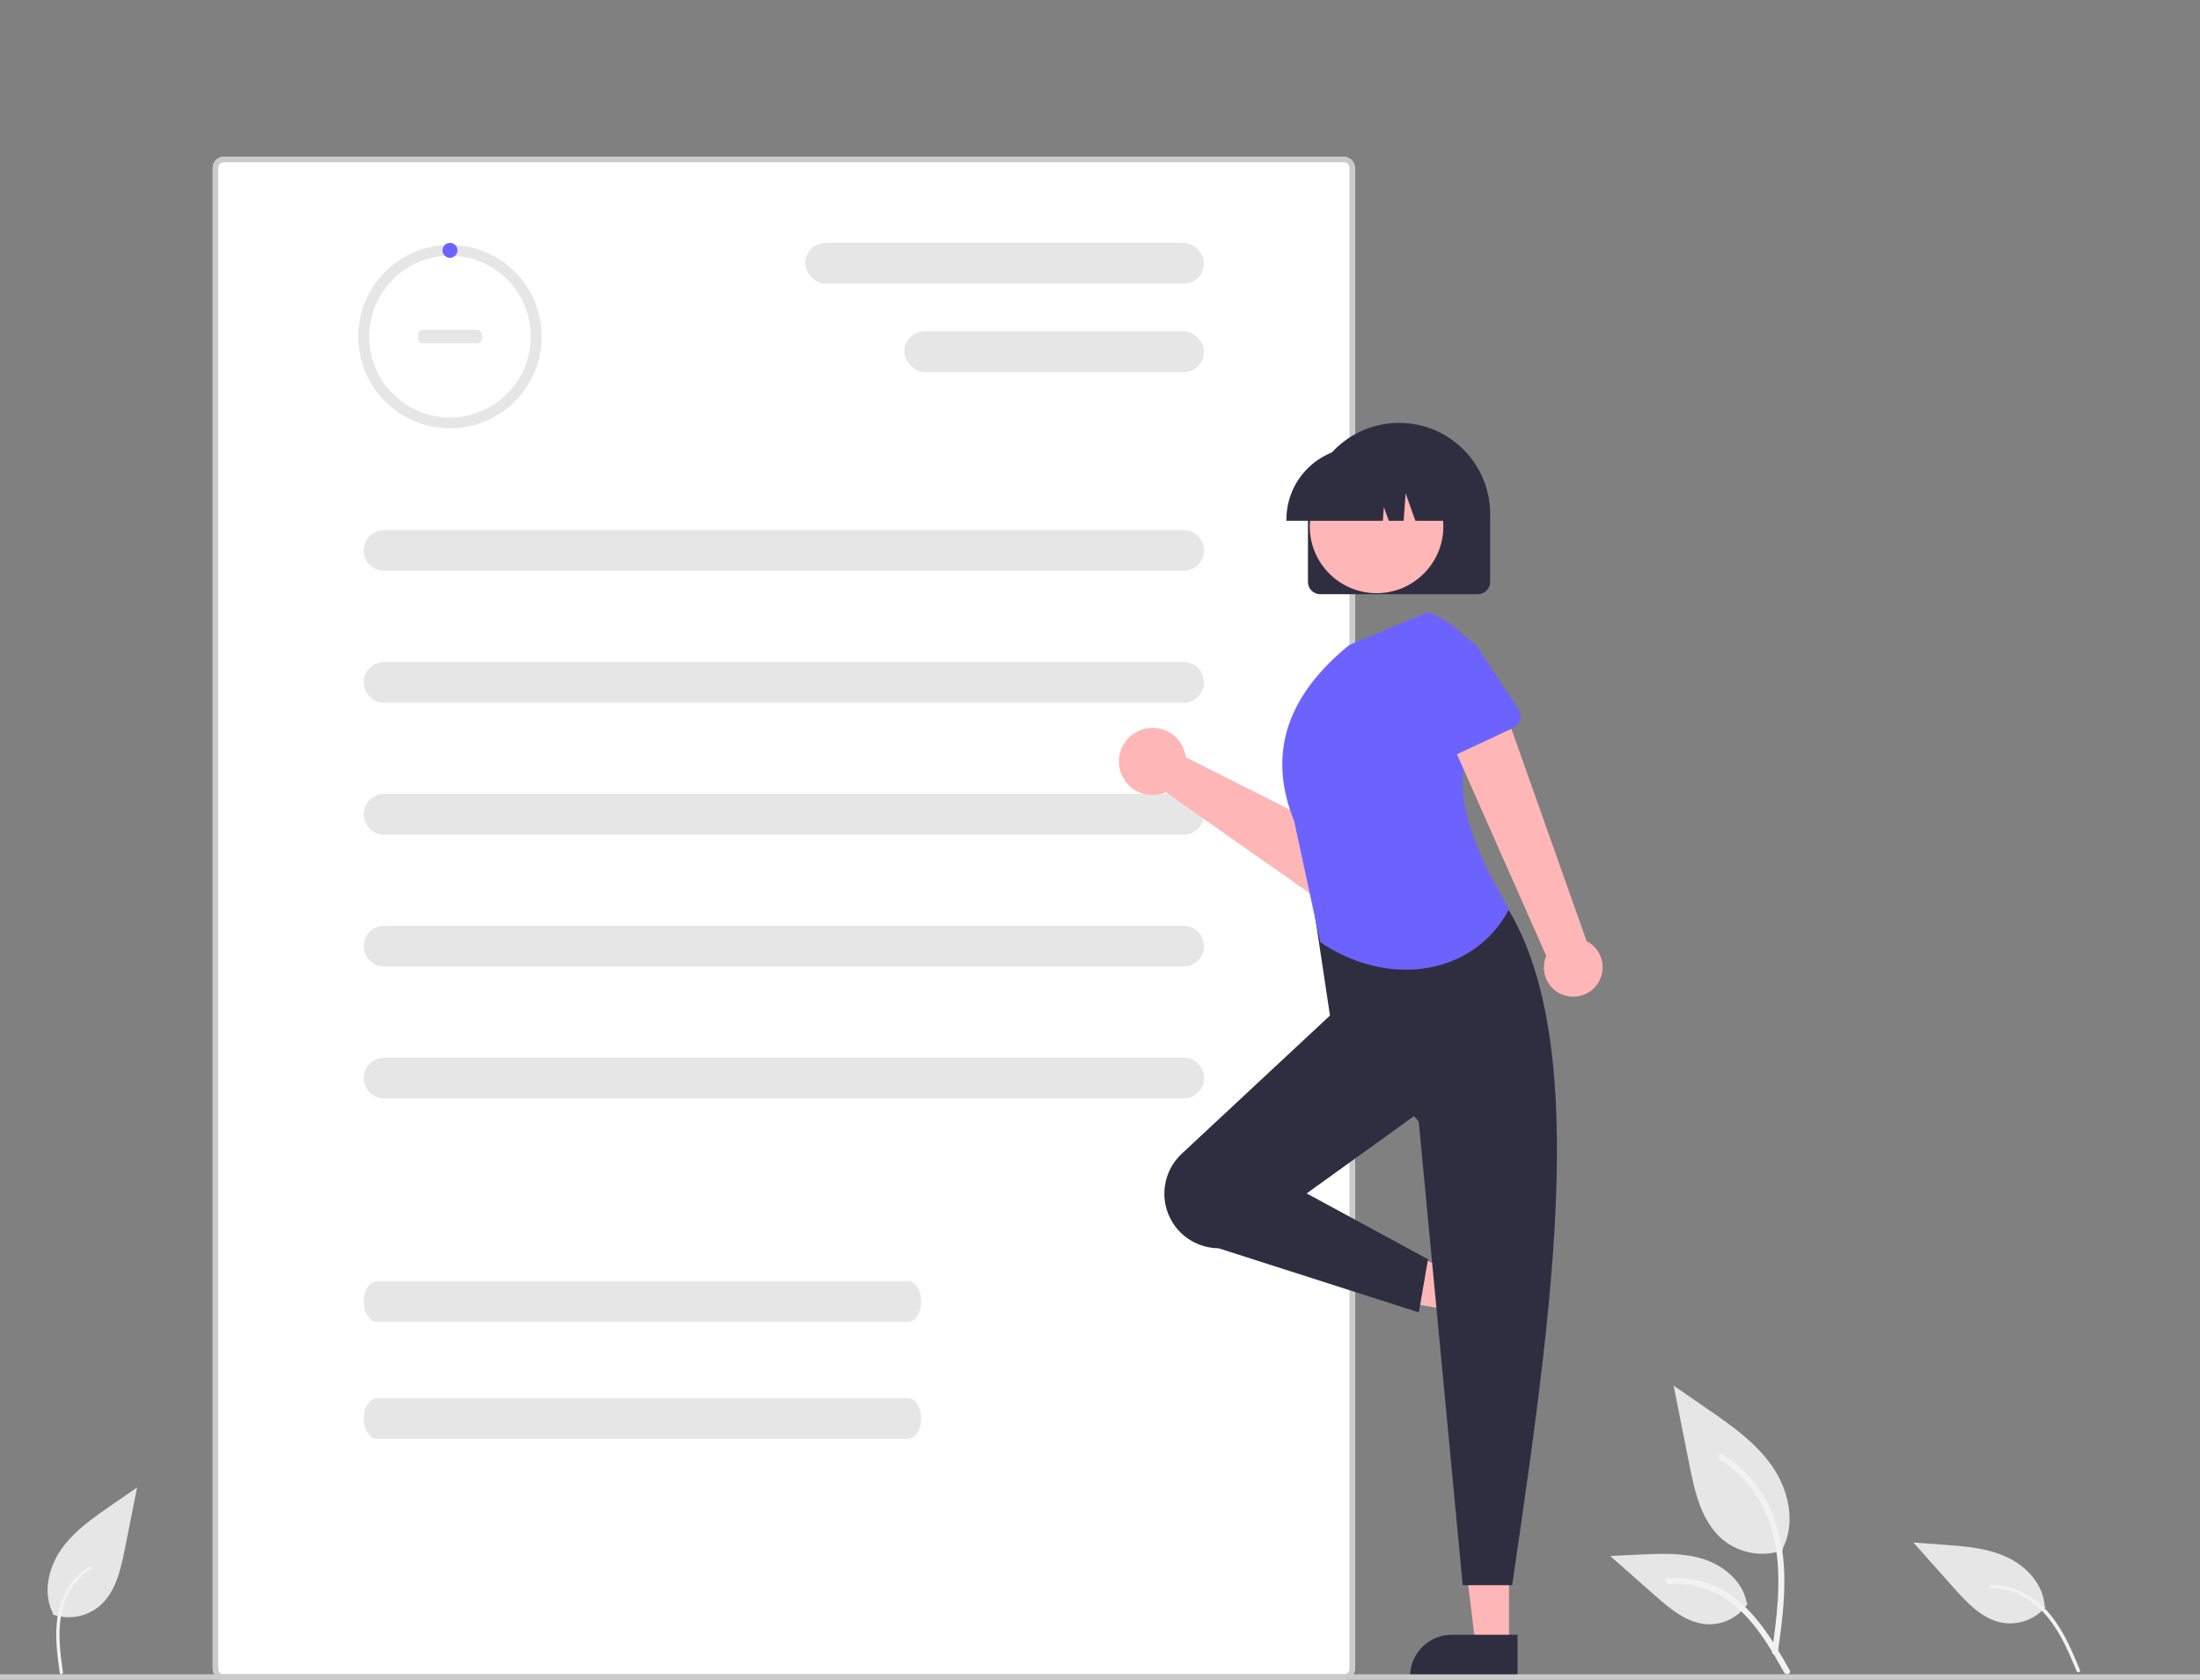 <?xml version="1.0" encoding="UTF-8"?>
<svg id="Layer_1" data-name="Layer 1" xmlns="http://www.w3.org/2000/svg" viewBox="0 0 809 617.66">
  <rect x="0" y="0" width="809" height="617.66" fill="#808080" stroke="none"/>
  <defs>
    <style>
      .cls-1 {
        fill: #ffb6b6;
      }

      .cls-2 {
        fill: #2f2e41;
      }

      .cls-3 {
        fill: #fff;
      }

      .cls-4 {
        fill: none;
        stroke: #e6e6e6;
        stroke-miterlimit: 10;
        stroke-width: 4px;
      }

      .cls-5 {
        fill: #cacaca;
      }

      .cls-6 {
        fill: #e6e6e6;
      }

      .cls-7 {
        fill: #6c63ff;
      }

      .cls-8 {
        fill: #f2f2f2;
      }
    </style>
  </defs>
  <rect class="cls-3" x="78.24" y="57.66" width="420" height="560" rx="4" ry="4"/>
  <path class="cls-5" d="m78.24,613.66V61.66c0-2.21,1.79-4,4-4h412c2.21,0,4,1.79,4,4v552c0,2.21-1.79,4-4,4H82.24c-2.21,0-4-1.79-4-4Zm4-554c-1.1,0-2,.9-2,2v552c0,1.1.9,2,2,2h412c1.1,0,2-.9,2-2V61.66c0-1.1-.9-2-2-2H82.24Z"/>
  <path id="a6f80ec2-9665-4b0d-9b96-9f178d319553-823" class="cls-6" d="m141.25,209.91c-4.14,0-7.5-3.36-7.5-7.5s3.36-7.5,7.5-7.5h294c4.14,0,7.5,3.36,7.5,7.5s-3.36,7.5-7.5,7.5H141.25Z"/>
  <path id="af435bc5-0b88-4d77-bfed-030ae9fdf7f6-824" class="cls-6" d="m141.25,258.41c-4.14,0-7.5-3.36-7.5-7.5s3.36-7.5,7.5-7.5h294c4.14,0,7.5,3.36,7.5,7.5s-3.36,7.5-7.5,7.5H141.25Z"/>
  <path id="e557133a-77b8-499f-bd16-c334895c1269-825" class="cls-6" d="m141.25,306.91c-4.14,0-7.5-3.36-7.5-7.5s3.36-7.5,7.5-7.5h294c4.14,0,7.5,3.36,7.5,7.5s-3.36,7.5-7.5,7.5H141.25Z"/>
  <path id="ec19a4b8-f44f-4645-b4d7-76344dff0125-826" class="cls-6" d="m141.25,355.41c-4.14,0-7.5-3.36-7.5-7.5s3.36-7.5,7.5-7.5h294c4.14,0,7.5,3.36,7.5,7.5s-3.36,7.5-7.5,7.5H141.25Z"/>
  <path id="e86d23b2-1618-4af8-9c24-b5d1e0a773ab-827" class="cls-6" d="m141.25,403.91c-4.14,0-7.5-3.36-7.5-7.5s3.36-7.5,7.5-7.5h294c4.14,0,7.5,3.36,7.5,7.5s-3.36,7.5-7.5,7.5H141.25Z"/>
  <path class="cls-1" d="m435.65,276.5c-.14-.49-.32-.97-.52-1.44-2.72-6.26-10-9.12-16.26-6.4-6.26,2.72-9.12,10-6.4,16.26,2.72,6.26,10,9.12,16.26,6.4l54.35,38.16c3.43,2.4,8.03,2.26,11.29-.36l19.69-15.76-14.04-16.39-11.88,7.75-52.11-26.3c-.08-.65-.21-1.29-.39-1.91h0Z"/>
  <path class="cls-7" d="m489.86,305.71c-.17-.2-.32-.41-.46-.63-1.54-2.49-.78-5.75,1.71-7.29l22.6-14c6.18-5.23,15.42-4.49,20.69,1.67,5.28,6.17,4.55,15.46-1.62,20.74l-17.62,20.02c-.17.19-.36.38-.56.54-2.23,1.89-5.58,1.61-7.46-.62l-17.27-20.43h0Z"/>
  <polygon class="cls-1" points="554.9 557.83 536.81 557.83 542.64 605.12 554.9 605.12 554.9 557.83"/>
  <path class="cls-2" d="m558.03,617h-39.53v-.5c0-8.5,6.89-15.39,15.39-15.39h24.15s0,15.89,0,15.89Z"/>
  <polygon class="cls-1" points="512.33 459.98 507.18 477.33 554.18 485.18 557.66 473.43 512.33 459.98"/>
  <path class="cls-2" d="m569.95,473.81l-11.24,37.9-.48-.14c-8.15-2.42-12.79-10.98-10.38-19.13h0s6.87-23.15,6.87-23.15l15.23,4.52Z"/>
  <path id="b5225405-dc09-4398-8f75-a858b019bf8f-828" class="cls-6" d="m133.75,478.59c0-4.14,2.23-7.5,4.98-7.5h195.05c2.75,0,4.98,3.36,4.98,7.5s-2.23,7.5-4.98,7.5h-195.05c-2.75,0-4.98-3.36-4.98-7.5Z"/>
  <path id="a2f1c4f7-b8f3-4baf-98d5-81fcbaba2af5-829" class="cls-6" d="m133.75,521.59c0-4.14,2.23-7.5,4.98-7.5h195.05c2.75,0,4.98,3.36,4.98,7.5s-2.23,7.5-4.98,7.5h-195.05c-2.75,0-4.98-3.36-4.98-7.5Z"/>
  <path id="a69a945f-f2e5-47e0-ba72-38a008e8891a-831" class="cls-2" d="m434.54,424.25l57.52-53.61,31.67,37.06-43.23,31.13,44.62,24.21-3.37,19.54-73.68-23.59c-6.99-.05-13.46-3.74-17.05-9.74h0c-4.87-8.12-3.4-18.54,3.53-25Z"/>
  <path id="e980cf0f-d800-4ee3-940e-45939556ba77-832" class="cls-2" d="m521.7,412.41l-32.34-37.06-7.41-49.19,57.95-9.43c49.13,41.91,32.51,154.19,16.17,266.16h-18.19s-16.17-170.48-16.17-170.48Z"/>
  <path id="eba62579-0c8c-463a-8046-e804be002a11-833" class="cls-7" d="m475.89,301.9c-9.23-22.91-4.38-44.63,20.22-64.69l28.97-12.13h0c17.61,6.63,27.23,25.62,22.14,43.74-15.29,10.5-11.29,33.5,7.71,65.5-13.22,24.9-44.91,28.83-69.43,12.12l-9.61-44.55Z"/>
  <rect id="e895ce6e-6fd8-41df-ae63-d595344ec23b" class="cls-5" x="0" y="615.66" width="809" height="2"/>
  <path id="e192092a-ee6f-4331-8843-6655178f0707-834" class="cls-6" d="m655.53,569.46c4.91-9.52,2.24-21.54-3.87-30.34-6.11-8.8-15.13-15.07-23.95-21.15l-12.27-8.45,5.86,29.41c1.98,9.94,4.42,20.68,12.18,27.2,6.2,5.09,14.61,6.57,22.17,3.91"/>
  <path id="a858933f-d134-4d1f-a5b1-d2ecd5f2e072-835" class="cls-8" d="m653.76,607.71c-.16.58-.77.93-1.35.77-.57-.18-.91-.77-.77-1.35.85-6.19,1.69-12.4,2.09-18.64.66-10.32.05-20.92-3.77-30.63-3.46-8.74-9.6-16.15-17.55-21.17-1.19-.75-.09-2.65,1.11-1.89,4.59,2.89,8.64,6.56,11.97,10.85,6.27,8.09,9.35,17.95,10.32,28.05,1.08,11.37-.5,22.77-2.05,34.02h0Z"/>
  <path id="f4641f1e-7695-45f0-a79a-94f4839885fa-836" class="cls-6" d="m751.87,590.57c-.43-7.95-6.66-14.66-13.89-18.01s-15.38-3.98-23.32-4.56l-11.05-.8,14.83,16.66c5.01,5.63,10.61,11.61,18.05,12.87,5.89.93,11.84-1.28,15.7-5.83"/>
  <path id="e7fd6c30-5753-49ca-a2fc-43310e28e2be-837" class="cls-8" d="m764.43,614.95c-.35.08-.7-.12-.8-.46-1.43-3.45-2.87-6.9-4.56-10.24-2.78-5.52-6.3-10.8-11.21-14.66-4.43-3.46-9.84-5.43-15.45-5.61-.84-.03-.85-1.34,0-1.31,3.24.1,6.44.77,9.45,1.97,5.58,2.4,10.37,6.33,13.8,11.35,4,5.54,6.62,11.89,9.23,18.16.09.35-.12.71-.46.8Z"/>
  <path id="b52aaf37-3203-4cbf-9b60-86692d62068e-838" class="cls-6" d="m642.31,589.37c-1.37-7.77-8.29-13.61-15.79-16.04s-15.58-2.08-23.46-1.7l-10.95.52,16.55,14.61c5.6,4.94,11.81,10.15,19.27,10.5,5.9.21,11.48-2.67,14.73-7.6"/>
  <path id="beff4645-a309-4245-bc03-2fdcf4e7d6c8-839" class="cls-8" d="m656.13,615.07c-2.15-3.81-4.31-7.63-6.71-11.29-3.92-5.98-8.56-11.61-14.52-15.67-6.19-4.23-13.65-6.21-21.12-5.59-1.4.12-1.75-2.05-.35-2.17,4.46-.39,8.95.07,13.23,1.37,15.41,4.67,24.03,19.29,31.47,32.45.7,1.23-1.32,2.11-2,.89Z"/>
  <path id="a434c3a5-879f-494a-805a-60016a50852d-840" class="cls-6" d="m19.47,593.22c-3.79-7.35-1.73-16.62,2.98-23.41,4.71-6.79,11.68-11.63,18.49-16.32l9.47-6.52-4.52,22.7c-1.53,7.67-3.41,15.96-9.4,20.99-4.79,3.92-11.27,5.07-17.11,3.01"/>
  <path id="eeef24b5-3622-48e4-8c10-5591845ab2d9-841" class="cls-8" d="m21.99,615.22c.09.31.41.5.73.41.31-.1.49-.41.41-.73-.46-3.34-.91-6.68-1.13-10.05-.35-5.57-.02-11.28,2.04-16.52,1.87-4.71,5.18-8.71,9.46-11.42.64-.4.05-1.43-.6-1.02-2.48,1.56-4.66,3.54-6.46,5.85-3.25,4.41-5.18,9.66-5.56,15.13-.58,6.13.27,12.28,1.1,18.34h0Z"/>
  <path class="cls-1" d="m576.03,366.2c4.85,1.16,9.87-1.16,12.14-5.6,2.71-5.32.59-11.82-4.72-14.53l-31.8-89.74-22.65,5.71,39.6,89.47c-.25.58-.45,1.18-.59,1.8-1.34,5.78,2.25,11.55,8.03,12.89h0Z"/>
  <path class="cls-7" d="m534.34,278.03c-.21.1-.43.18-.66.25-2.55.76-5.23-.68-6-3.23l-6.92-23.16c-3.11-6.66-.27-14.59,6.37-17.75,6.67-3.17,14.65-.34,17.83,6.33l13.39,20.22c.13.2.25.4.35.62,1.13,2.41.09,5.28-2.32,6.4l-22.03,10.31h0Z"/>
  <path class="cls-2" d="m480.97,214v-25c0-18.5,15-33.5,33.5-33.5,18.5,0,33.5,15,33.5,33.5v25c0,2.48-2.02,4.5-4.5,4.5h-58c-2.48,0-4.5-2.02-4.5-4.5Z"/>
  <circle class="cls-1" cx="506.2" cy="193.56" r="24.56"/>
  <path class="cls-2" d="m473.05,191c.02-14.63,11.87-26.48,26.5-26.5h5c14.63.02,26.48,11.87,26.5,26.5v.5h-10.57s-3.6-10.09-3.6-10.09l-.72,10.09h-5.46s-1.82-5.09-1.82-5.09l-.36,5.09h-35.47v-.5Z"/>
  <g>
    <g>
      <circle class="cls-4" cx="165.47" cy="123.78" r="31.72"/>
      <circle class="cls-7" cx="165.47" cy="92.05" r="2.75"/>
    </g>
    <rect class="cls-6" x="153.75" y="121.3" width="23.45" height="4.95" rx="1.78" ry="1.78"/>
  </g>
  <rect class="cls-6" x="296.11" y="89.3" width="146.64" height="15" rx="7.5" ry="7.5"/>
  <rect class="cls-6" x="332.56" y="121.83" width="110.19" height="15" rx="7.5" ry="7.5"/>
</svg>